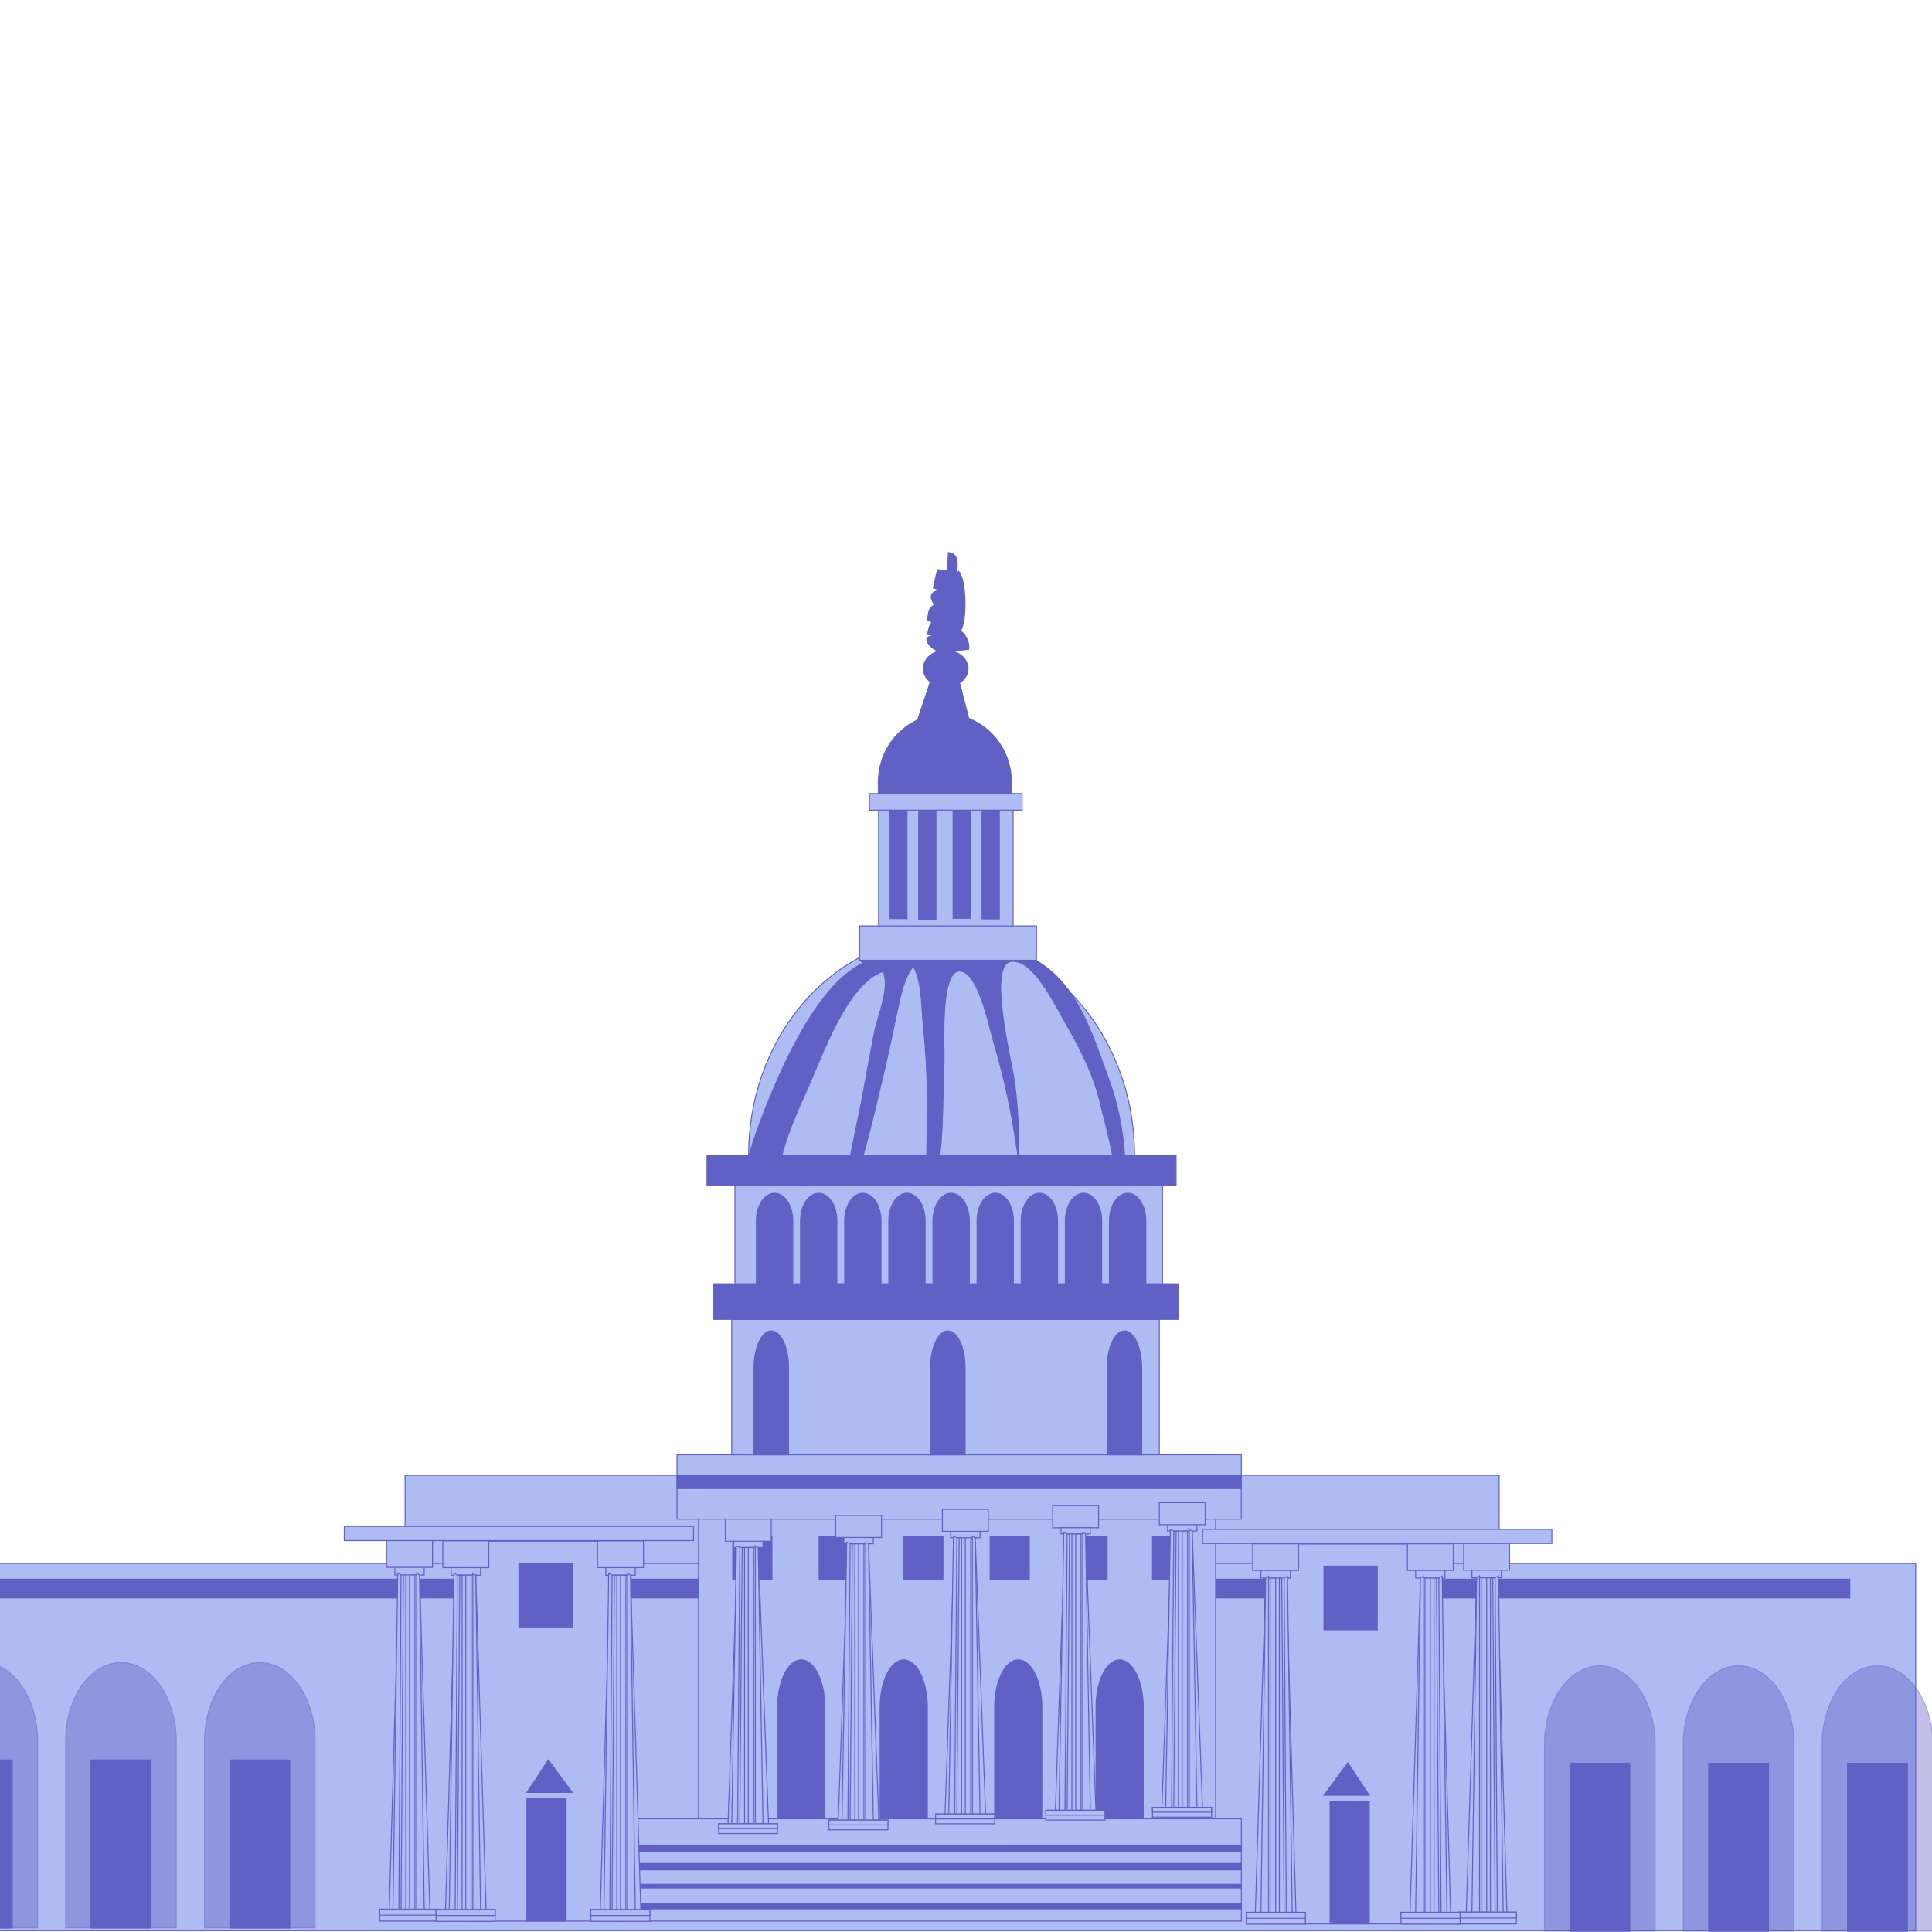 <svg width="500" height="500" viewBox="0 0 500 500" fill="none" xmlns="http://www.w3.org/2000/svg"><g clip-path="url(#clip0_153_7595)"><path d="M387.978 381.794H104.837v47.773h283.141v-47.773z" fill="#AFBBF3" stroke="#6160C4" stroke-width=".25" stroke-miterlimit="10"/><path d="M495.774 404.61H-28v95.054h523.774V404.61z" fill="#AFBBF3" stroke="#6160C4" stroke-width=".25" stroke-miterlimit="10"/><path d="M478.727 408.686H-28v4.856h506.727v-4.856z" fill="#6160C4" stroke="#6160C4" stroke-width=".25" stroke-miterlimit="10"/><path opacity=".4" d="M-4.582 430.252c-7.922 0-14.33 9.1-14.33 20.34v48.374h28.66v-48.374c0-11.24-6.42-20.34-14.33-20.34z" fill="#6160C4" stroke="#6160C4" stroke-width=".25" stroke-miterlimit="10"/><path d="M3.16 455.473h-15.496v43.505H3.16v-43.505z" fill="#6160C4" stroke="#6160C4" stroke-width=".25" stroke-miterlimit="10"/><path opacity=".4" d="M31.314 430.252c-7.922 0-14.342 9.1-14.342 20.34v48.374h28.66v-48.374c0-11.24-6.408-20.34-14.318-20.34z" fill="#6160C4" stroke="#6160C4" stroke-width=".25" stroke-miterlimit="10"/><path d="M39.068 455.473H23.56v43.505h15.508v-43.505z" fill="#6160C4" stroke="#6160C4" stroke-width=".25" stroke-miterlimit="10"/><path opacity=".4" d="M67.246 430.252c-7.91 0-14.33 9.1-14.33 20.34v48.374h28.66v-48.374c0-11.24-6.42-20.34-14.33-20.34z" fill="#6160C4" stroke="#6160C4" stroke-width=".25" stroke-miterlimit="10"/><path d="M75 455.473H59.503v43.505h15.495v-43.505zm175.729-269.532l-2.392-9.185c1.334-.877 2.188-2.212 2.188-3.726 0-2.621-2.585-4.749-5.783-4.749-3.197 0-5.782 2.128-5.782 4.749 0 1.358.697 2.584 1.815 3.45l-3.318 9.845c-5.974 2.753-10.134 8.908-10.134 16.049 0 9.725 7.706 17.599 17.215 17.599s17.215-7.874 17.215-17.599c-.012-7.501-4.593-13.885-11.024-16.433z" fill="#6160C4" stroke="#6160C4" stroke-width=".25" stroke-miterlimit="10"/><path d="M321.258 376.492H175.21v16.65h146.048v-16.65z" fill="#AFBBF3" stroke="#6160C4" stroke-width=".25" stroke-miterlimit="10"/><path d="M321.258 381.794H175.21v3.438h146.048v-3.438z" fill="#6160C4" stroke="#6160C4" stroke-width=".25" stroke-miterlimit="10"/><path d="M314.599 393.142H180.764v77.55h133.835v-77.55z" fill="#AFBBF3" stroke="#6160C4" stroke-width=".25" stroke-miterlimit="10"/><path d="M199.782 397.578h-10.146v11.108h10.146v-11.108zm22.36 0h-10.146v11.108h10.146v-11.108zm21.891 0h-10.146v11.108h10.146v-11.108zm22.347 0h-10.146v11.108h10.146v-11.108zm20.149 0h-10.146v11.108h10.146v-11.108zm21.878 0h-10.146v11.108h10.146v-11.108zm-101.051 31.989c-3.378 0-6.107 5.445-6.107 12.177v28.948h12.214v-28.948c0-6.732-2.741-12.177-6.107-12.177zm26.531 0c-3.366 0-6.107 5.445-6.107 12.177v28.948h12.214v-28.948c0-6.732-2.741-12.177-6.107-12.177zm29.633 0c-3.366 0-6.107 5.445-6.107 12.177v28.948h12.213v-28.948c0-6.732-2.728-12.177-6.106-12.177zm26.23 0c-3.366 0-6.095 5.445-6.095 12.177v28.948h12.214v-28.948c-.012-6.732-2.753-12.177-6.119-12.177z" fill="#6160C4" stroke="#6160C4" stroke-width=".25" stroke-miterlimit="10"/><path d="M314.599 470.692H180.764v3.017h133.835v-3.017z" fill="#72A8A9"/><path d="M321.27 470.692H163.321v26.483H321.27v-26.483z" fill="#AFBBF3" stroke="#6160C4" stroke-width=".25" stroke-miterlimit="10"/><path d="M321.27 477.508H163.321v1.587H321.27v-1.587zm0 4.761H163.321v1.659H321.27v-1.659zm0 5.385H163.321v.95H321.27v-.95zm0 5.085H163.321v1.275H321.27v-1.275z" fill="#6160C4" stroke="#6160C4" stroke-width=".25" stroke-miterlimit="10"/><path d="M300.028 341.45H189.371v35.042h110.657V341.45z" fill="#AFBBF3" stroke="#6160C4" stroke-width=".25" stroke-miterlimit="10"/><path d="M199.614 344.443c-2.465 0-4.472 4.256-4.472 9.497v22.564h8.932V353.94c.012-5.253-1.996-9.497-4.46-9.497zm45.693 0c-2.464 0-4.472 4.256-4.472 9.497v22.564h8.932V353.94c0-5.253-1.996-9.497-4.46-9.497zm45.694 0c-2.465 0-4.472 4.256-4.472 9.497v22.564h8.944V353.94c-.012-5.253-2.008-9.497-4.472-9.497zm13.98-12.202H184.562v9.209h120.419v-9.209z" fill="#6160C4" stroke="#6160C4" stroke-width=".25" stroke-miterlimit="10"/><path d="M300.858 306.876H190.201v25.365h110.657v-25.365z" fill="#AFBBF3" stroke="#6160C4" stroke-width=".25" stroke-miterlimit="10"/><path d="M200.455 309.04c-2.465 0-4.472 3.077-4.472 6.864v16.325h8.932v-16.325c0-3.787-1.996-6.864-4.46-6.864z" fill="#6160C4" stroke="#6160C4" stroke-width=".25" stroke-miterlimit="10"/><path d="M200.455 308.8c-2.597 0-4.701 3.185-4.701 7.116v16.578h9.413v-16.578c0-3.931-2.116-7.116-4.712-7.116zm4.231 23.201h-8.463v-16.097c0-3.654 1.9-6.636 4.232-6.636 2.332 0 4.231 2.97 4.231 6.636v16.097zm7.189-22.961c-2.464 0-4.472 3.077-4.472 6.864v16.325h8.944v-16.325c0-3.787-2.007-6.864-4.472-6.864z" fill="#6160C4" stroke="#6160C4" stroke-width=".25" stroke-miterlimit="10"/><path d="M211.875 308.8c-2.596 0-4.7 3.185-4.7 7.116v16.578h9.413v-16.578c-.012-3.931-2.116-7.116-4.713-7.116zm4.232 23.201h-8.463v-16.097c0-3.654 1.899-6.636 4.231-6.636s4.232 2.97 4.232 6.636v16.097zm7.189-22.961c-2.465 0-4.472 3.077-4.472 6.864v16.325h8.932v-16.325c.012-3.787-1.984-6.864-4.46-6.864z" fill="#6160C4" stroke="#6160C4" stroke-width=".25" stroke-miterlimit="10"/><path d="M223.296 308.8c-2.597 0-4.701 3.185-4.701 7.116v16.578h9.413v-16.578c0-3.931-2.116-7.116-4.712-7.116zm4.231 23.201h-8.463v-16.097c0-3.654 1.899-6.636 4.232-6.636 2.332 0 4.231 2.97 4.231 6.636v16.097zm7.201-22.961c-2.464 0-4.472 3.077-4.472 6.864v16.325h8.932v-16.325c0-3.787-1.995-6.864-4.46-6.864z" fill="#6160C4" stroke="#6160C4" stroke-width=".25" stroke-miterlimit="10"/><path d="M234.728 308.8c-2.597 0-4.712 3.185-4.712 7.116v16.578h9.412v-16.578c0-3.931-2.115-7.116-4.7-7.116zm4.22 23.201h-8.464v-16.097c0-3.654 1.9-6.636 4.232-6.636 2.332 0 4.232 2.97 4.232 6.636v16.097zm7.201-22.961c-2.465 0-4.472 3.077-4.472 6.864v16.325h8.944v-16.325c0-3.787-2.008-6.864-4.472-6.864z" fill="#6160C4" stroke="#6160C4" stroke-width=".25" stroke-miterlimit="10"/><path d="M246.149 308.8c-2.597 0-4.701 3.185-4.701 7.116v16.578h9.413v-16.578c-.012-3.931-2.116-7.116-4.712-7.116zm4.219 23.201h-8.463v-16.097c0-3.654 1.899-6.636 4.232-6.636 2.332 0 4.219 2.97 4.219 6.636v16.097h.012zm7.201-22.961c-2.464 0-4.472 3.077-4.472 6.864v16.325h8.932v-16.325c.012-3.787-1.995-6.864-4.46-6.864z" fill="#6160C4" stroke="#6160C4" stroke-width=".25" stroke-miterlimit="10"/><path d="M257.569 308.8c-2.597 0-4.713 3.185-4.713 7.116v16.578h9.413v-16.578c.012-3.931-2.104-7.116-4.7-7.116zm4.231 23.201h-8.463v-16.097c0-3.654 1.9-6.636 4.232-6.636 2.332 0 4.231 2.97 4.231 6.636v16.097zm7.19-22.961c-2.465 0-4.472 3.077-4.472 6.864v16.325h8.932v-16.325c.012-3.787-1.984-6.864-4.46-6.864z" fill="#6160C4" stroke="#6160C4" stroke-width=".25" stroke-miterlimit="10"/><path d="M268.989 308.8c-2.596 0-4.712 3.185-4.712 7.116v16.578h9.413v-16.578c.012-3.931-2.104-7.116-4.701-7.116zm4.232 23.201h-8.463v-16.097c0-3.654 1.899-6.636 4.231-6.636s4.232 2.97 4.232 6.636v16.097zm7.201-22.961c-2.464 0-4.472 3.077-4.472 6.864v16.325h8.932v-16.325c0-3.787-1.995-6.864-4.46-6.864z" fill="#6160C4" stroke="#6160C4" stroke-width=".25" stroke-miterlimit="10"/><path d="M280.422 308.8c-2.597 0-4.713 3.185-4.713 7.116v16.578h9.413v-16.578c0-3.931-2.116-7.116-4.7-7.116zm4.219 23.201h-8.463v-16.097c0-3.654 1.9-6.636 4.232-6.636 2.332 0 4.231 2.97 4.231 6.636v16.097zm7.202-22.961c-2.465 0-4.472 3.077-4.472 6.864v16.325h8.944v-16.325c0-3.787-2.008-6.864-4.472-6.864z" fill="#6160C4" stroke="#6160C4" stroke-width=".25" stroke-miterlimit="10"/><path d="M291.842 308.8c-2.596 0-4.712 3.185-4.712 7.116v16.578h9.413v-16.578c0-3.931-2.104-7.116-4.701-7.116zm4.232 23.201h-8.463v-16.097c0-3.654 1.899-6.636 4.231-6.636s4.22 2.97 4.22 6.636v16.097h.012zm8.294-33.059H182.976v7.934h121.392v-7.934z" fill="#6160C4" stroke="#6160C4" stroke-width=".25" stroke-miterlimit="10"/><path d="M199.602 393.142h-11.89v5.71h11.89v-5.71zm-2.14 5.71h-7.609v1.635h7.609v-1.635zm-6.564 1.635l-2.512 72.285h10.543l-2.705-72.285h-5.326z" fill="#AFBBF3" stroke="#6160C4" stroke-width=".25" stroke-miterlimit="10"/><path d="M201.236 471.978h-15.279v2.537h15.279v-2.537zm-9.773 0h1.227v-71.491h-.614l-.613 71.491z" fill="#AFBBF3" stroke="#6160C4" stroke-width=".25" stroke-miterlimit="10"/><path d="M195.046 400.487h-1.383v71.503h1.383v-71.503zm.432-.421v71.912h1.984l-1.239-71.491-.745-.421zm-6.107 71.912h1.527l.565-71.491-.878-.421-1.214 71.912z" fill="#AFBBF3" stroke="#6160C4" stroke-width=".25" stroke-miterlimit="10"/><path d="M201.236 471.978h-15.279v1.263h15.279v-1.263zm26.904-79.798h-11.877v5.71h11.877v-5.71zm-2.127 5.71h-7.61v1.623h7.61v-1.623zm-6.576 1.635l-2.513 72.285h10.543l-2.705-72.285h-5.325z" fill="#AFBBF3" stroke="#6160C4" stroke-width=".25" stroke-miterlimit="10"/><path d="M229.8 471.029h-15.292v2.524H229.8v-2.524zm-9.786 0h1.214v-71.504h-.613l-.601 71.504zm3.57-71.504h-1.382v71.504h1.382v-71.504zm.445-.408v71.912h1.983l-1.25-71.504-.733-.408zm-6.119 71.912h1.527l.577-71.504-.878-.408-1.226 71.912z" fill="#AFBBF3" stroke="#6160C4" stroke-width=".25" stroke-miterlimit="10"/><path d="M229.8 471.029h-15.292v1.262H229.8v-1.262zm25.978-80.424h-11.889v5.698h11.889v-5.698zm-2.14 5.71h-7.609v1.635h7.609v-1.635zm-6.576 1.635l-2.513 72.285h10.555l-2.717-72.285h-5.325z" fill="#AFBBF3" stroke="#6160C4" stroke-width=".25" stroke-miterlimit="10"/><path d="M257.425 469.442h-15.292v2.536h15.292v-2.536zm-9.798 0h1.226V397.95h-.613l-.613 71.492z" fill="#AFBBF3" stroke="#6160C4" stroke-width=".25" stroke-miterlimit="10"/><path d="M251.21 397.95h-1.383v71.504h1.383V397.95zm.444-.408v71.9h1.972l-1.238-71.492-.734-.408zm-6.118 71.9h1.526l.565-71.492-.865-.408-1.226 71.9z" fill="#AFBBF3" stroke="#6160C4" stroke-width=".25" stroke-miterlimit="10"/><path d="M257.425 469.442h-15.292v1.274h15.292v-1.274zm26.88-79.798h-11.877v5.722h11.877v-5.722z" fill="#AFBBF3" stroke="#6160C4" stroke-width=".25" stroke-miterlimit="10"/><path d="M282.177 395.354h-7.609v1.623h7.609v-1.623zm-6.563 1.635l-2.513 72.285h10.543l-2.705-72.285h-5.325z" fill="#AFBBF3" stroke="#6160C4" stroke-width=".25" stroke-miterlimit="10"/><path d="M285.964 468.48h-15.292v2.537h15.292v-2.537zm-9.786 0h1.226v-71.491h-.613l-.613 71.491z" fill="#AFBBF3" stroke="#6160C4" stroke-width=".25" stroke-miterlimit="10"/><path d="M279.773 396.989h-1.395v71.503h1.395v-71.503zm.42-.409v71.9h1.984l-1.238-71.491-.746-.409zm-6.118 71.9h1.538l.565-71.491-.877-.409-1.226 71.9z" fill="#AFBBF3" stroke="#6160C4" stroke-width=".25" stroke-miterlimit="10"/><path d="M285.964 468.48h-15.292v1.274h15.292v-1.274zm25.942-79.606h-11.877v5.71h11.877v-5.71zm-2.141 5.71h-7.609v1.635h7.609v-1.635zm-6.563 1.647l-2.513 72.285h10.543l-2.705-72.285h-5.325z" fill="#AFBBF3" stroke="#6160C4" stroke-width=".25" stroke-miterlimit="10"/><path d="M313.552 467.723h-15.291v2.536h15.291v-2.536zm-9.785 0h1.214v-71.492h-.601l-.613 71.492zm3.595-71.492h-1.395v71.492h1.395v-71.492zm.432-.42v71.912h1.972l-1.238-71.492-.734-.42zm-6.119 71.912h1.527l.565-71.492-.878-.42-1.214 71.912z" fill="#AFBBF3" stroke="#6160C4" stroke-width=".25" stroke-miterlimit="10"/><path d="M313.552 467.723h-15.291v1.262h15.291v-1.262zm-69.868-225.246c-27.577 0-49.937 25.281-49.937 56.465h99.862c0-31.184-22.36-56.465-49.925-56.465z" fill="#AFBBF3" stroke="#6160C4" stroke-width=".25" stroke-miterlimit="10"/><path d="M277.417 257.504c-9.846-14.834-26.255-14.462-41.438-11.456-4.256.841-9.088 1.502-13.056 2.801l.361.409c-11.613 5.782-20.364 25.401-25.341 37.951-1.587 4.027-2.981 7.862-4.075 11.733h8.487c1.515-5.71 3.979-11.312 6.407-16.71 3.991-8.848 10.459-27.865 19.908-30.859 1.526 5.133-1.395 10.928-2.393 15.929-1.538 7.753-2.776 15.579-4.447 23.297-.602 2.765-1.13 5.566-1.695 8.343h3.281c2.272-7.958 4.1-16.421 4.713-18.85 1.478-5.95 2.729-11.961 3.967-17.936.721-3.45 1.983-9.725 4.291-12.021 2.188 3.703 2.104 10.555 2.537 14.883.697 6.948 1.106 13.932 1.094 20.929-.012 4.292-.132 8.643-.18 12.995h3.414c.913-8.018.709-16.77 1.046-23.814.18-3.919-1.155-23.851 4.063-23.827 4.796.012 7.633 14.462 8.739 18.165 2.369 8.006 4.1 15.543 5.446 23.826.253 1.599.589 3.546.89 5.65h.252c-.024-6.492-.264-12.971-1.238-19.571-.806-5.349-6.78-29.464-.926-30.522 5.542-1.01 11.156 10.531 13.621 14.822 4.039 7.021 7.693 13.825 9.629 21.879 1.058 4.424 2.296 8.872 3.149 13.392h3.114c-.433-6.78-1.875-13.632-3.883-19.078-2.897-7.754-5.277-15.628-9.737-22.36z" fill="#6160C4" stroke="#6160C4" stroke-width=".25" stroke-miterlimit="10"/><path d="M268.244 239.628h-45.778v8.884h45.778v-8.884zm-6.047-31.712h-34.826v31.712h34.826v-31.712z" fill="#AFBBF3" stroke="#6160C4" stroke-width=".25" stroke-miterlimit="10"/><path d="M234.728 209.503h-4.472v28.226h4.472v-28.226zm7.49.156h-4.472v28.226h4.472v-28.226zm8.908-.241h-4.472v28.227h4.472v-28.227zm7.501.157h-4.472v28.226h4.472v-28.226z" fill="#6160C4" stroke="#6160C4" stroke-width=".25" stroke-miterlimit="10"/><path d="M264.53 205.379h-39.515v4.28h39.515v-4.28z" fill="#AFBBF3" stroke="#6160C4" stroke-width=".25" stroke-miterlimit="10"/><path d="M261.74 202.362h-34.429v3.005h34.429v-3.005zm-13.175-39.142c1.755-2.284 1.538-13.416-.493-15.363l-.553 1.094c.252-2.633.805-5.723-2.116-5.951.144 1.491-.433 3.342-.192 4.797-.878-.409-1.707-.145-2.549-.409-.481 1.659-.769 3.234-1.082 4.76.637.145.854.325 1.347.674-2.309.492-2.369 1.683-1.106 3.702-1.972 1.274-1.263 2.176-1.9 3.847.132.144 1.082.505 1.335.649-1.118 1.118-.758 2.164-1.347 3.21.746-.12 1.864.505 2.044.529-3.631-.529-1.851 2.344.072 3.39 1.707.925 6.756.012 8.691-.084.169-1.948-.625-3.619-2.151-4.845z" fill="#6160C4" stroke="#6160C4" stroke-width=".25" stroke-miterlimit="10"/><path d="M179.49 395.029H89.101v3.667h90.389v-3.667zm-16.169 3.823H120.5v98.323h42.821v-98.323z" fill="#AFBBF3" stroke="#6160C4" stroke-width=".25" stroke-miterlimit="10"/><path d="M148.101 404.562h-13.8v16.494h13.8v-16.494z" fill="#6160C4" stroke="#6160C4" stroke-width=".25" stroke-miterlimit="10"/><path d="M111.929 398.708h-11.877v6.912h11.877v-6.912zm-2.14 6.912h-7.597v1.972h7.597v-1.972zm-6.563 1.972l-2.513 87.467h10.555l-2.705-87.467h-5.337z" fill="#AFBBF3" stroke="#6160C4" stroke-width=".25" stroke-miterlimit="10"/><path d="M113.576 494.11H98.285v3.065h15.291v-3.065zm-9.785 0h1.226v-86.518h-.613l-.613 86.518zm3.582-86.518h-1.382v86.518h1.382v-86.518zm.445-.505v87.023h1.971l-1.226-86.518-.745-.505zm-6.119 87.023h1.526l.565-86.518-.865-.505-1.226 87.023z" fill="#AFBBF3" stroke="#6160C4" stroke-width=".25" stroke-miterlimit="10"/><path d="M113.576 494.11H98.285v1.526h15.291v-1.526zm52.954-95.33h-11.877v6.912h11.877v-6.912zm-2.127 6.912h-7.61v1.972h7.61v-1.972z" fill="#AFBBF3" stroke="#6160C4" stroke-width=".25" stroke-miterlimit="10"/><path d="M157.827 407.652l-2.5 87.48h10.542l-2.704-87.48h-5.338z" fill="#AFBBF3" stroke="#6160C4" stroke-width=".25" stroke-miterlimit="10"/><path d="M168.19 494.182h-15.292v3.065h15.292v-3.065zm-9.786 0h1.214v-86.53h-.601l-.613 86.53zm3.582-86.53h-1.394v86.518h1.394v-86.518zm.433-.493v87.023h1.984l-1.238-86.53-.746-.493zm-6.119 87.023h1.527l.577-86.53-.878-.493-1.226 87.023z" fill="#AFBBF3" stroke="#6160C4" stroke-width=".25" stroke-miterlimit="10"/><path d="M168.19 494.182h-15.292v1.539h15.292v-1.539zm-41.703-95.402H114.61v6.912h11.877v-6.912zm-2.127 6.912h-7.61v1.972h7.61v-1.972z" fill="#AFBBF3" stroke="#6160C4" stroke-width=".25" stroke-miterlimit="10"/><path d="M117.796 407.652l-2.513 87.48h10.543l-2.705-87.48h-5.325z" fill="#AFBBF3" stroke="#6160C4" stroke-width=".25" stroke-miterlimit="10"/><path d="M128.146 494.182h-15.291v3.065h15.291v-3.065zm-9.785 0h1.226v-86.53h-.613l-.613 86.53zm3.57-86.53h-1.383v86.518h1.383v-86.518zm.445-.493v87.023h1.984l-1.239-86.53-.745-.493zm-6.107 87.023h1.526l.565-86.53-.877-.493-1.214 87.023z" fill="#AFBBF3" stroke="#6160C4" stroke-width=".25" stroke-miterlimit="10"/><path d="M128.146 494.182h-15.291v1.539h15.291v-1.539z" fill="#AFBBF3" stroke="#6160C4" stroke-width=".25" stroke-miterlimit="10"/><path d="M146.503 465.451h-10.146v31.724h10.146v-31.724zm-10.146-1.575h11.733l-6.179-8.403-5.554 8.403z" fill="#6160C4" stroke="#6160C4" stroke-width=".25" stroke-miterlimit="10"/><path d="M401.622 395.775h-90.39v3.666h90.39v-3.666zm-31.389 3.81h-42.82v98.323h42.82v-98.323z" fill="#AFBBF3" stroke="#6160C4" stroke-width=".25" stroke-miterlimit="10"/><path d="M356.421 405.295h-13.788v16.494h13.788v-16.494z" fill="#6160C4" stroke="#6160C4" stroke-width=".25" stroke-miterlimit="10"/><path d="M390.67 399.441h-11.877v6.912h11.877v-6.912zm-2.128 6.913h-7.609v1.971h7.609v-1.971zm-6.371 1.971l-2.717 87.48h10.555l-2.513-87.48h-5.325z" fill="#AFBBF3" stroke="#6160C4" stroke-width=".25" stroke-miterlimit="10"/><path d="M392.437 494.855h-15.291v3.066h15.291v-3.066zm-6.72-86.53v86.53h1.214l-.613-86.53h-.601zm-.973 0h-1.395v86.518h1.395v-86.518zm-3.811 86.53h1.971v-87.023l-.733.493-1.238 86.53zm5.999-86.53l.565 86.53h1.526l-1.214-87.023-.877.493z" fill="#AFBBF3" stroke="#6160C4" stroke-width=".25" stroke-miterlimit="10"/><path d="M392.437 494.855h-15.291v1.527h15.291v-1.527zm-56.368-95.342h-11.877v6.913h11.877v-6.913zm-2.128 6.913h-7.609v1.971h7.609v-1.971zm-6.383 1.971l-2.705 87.48h10.555l-2.513-87.48h-5.337z" fill="#AFBBF3" stroke="#6160C4" stroke-width=".25" stroke-miterlimit="10"/><path d="M337.836 494.915h-15.291v3.066h15.291v-3.066zm-6.732-86.518v86.518h1.227l-.613-86.518h-.614zm-.974 0h-1.394v86.518h1.394v-86.518zm-3.798 86.518h1.971v-87.011l-.745.493-1.226 86.518zm5.999-86.518l.565 86.518h1.526l-1.226-87.011-.865.493z" fill="#AFBBF3" stroke="#6160C4" stroke-width=".25" stroke-miterlimit="10"/><path d="M337.836 494.915h-15.291v1.539h15.291v-1.539zm38.277-95.402h-11.878v6.913h11.878v-6.913zm-2.14 6.913h-7.61v1.971h7.61v-1.971zm-6.36 1.971l-2.717 87.48h10.543l-2.5-87.48h-5.326z" fill="#AFBBF3" stroke="#6160C4" stroke-width=".25" stroke-miterlimit="10"/><path d="M377.88 494.915h-15.292v3.066h15.292v-3.066zm-6.745-86.518v86.518h1.226l-.601-86.518h-.625zm-.961 0h-1.382v86.518h1.382v-86.518zm-3.811 86.518h1.984v-87.011l-.733.493-1.251 86.518zm5.999-86.518l.577 86.518h1.527l-1.227-87.011-.877.493z" fill="#AFBBF3" stroke="#6160C4" stroke-width=".25" stroke-miterlimit="10"/><path d="M377.88 494.915h-15.292v1.539h15.292v-1.539z" fill="#AFBBF3" stroke="#6160C4" stroke-width=".25" stroke-miterlimit="10"/><path d="M354.365 466.196h-10.146v31.725h10.146v-31.725zm-11.732-1.587h11.733l-5.542-8.403-6.191 8.403z" fill="#6160C4" stroke="#6160C4" stroke-width=".25" stroke-miterlimit="10"/><path opacity=".4" d="M414.052 431.094c-7.922 0-14.342 9.1-14.342 20.34v48.374h28.66v-48.374c.012-11.228-6.408-20.34-14.318-20.34z" fill="#6160C4" stroke="#6160C4" stroke-width=".25" stroke-miterlimit="10"/><path d="M421.793 456.314h-15.495v43.506h15.495v-43.506z" fill="#6160C4" stroke="#6160C4" stroke-width=".25" stroke-miterlimit="10"/><path opacity=".4" d="M449.948 431.094c-7.91 0-14.329 9.1-14.329 20.34v48.374h28.659v-48.374c0-11.228-6.42-20.34-14.33-20.34z" fill="#6160C4" stroke="#6160C4" stroke-width=".25" stroke-miterlimit="10"/><path d="M457.69 456.314h-15.496v43.506h15.496v-43.506z" fill="#6160C4" stroke="#6160C4" stroke-width=".25" stroke-miterlimit="10"/><path opacity=".4" d="M485.88 431.094c-7.922 0-14.33 9.1-14.33 20.34v48.374h28.659v-48.374c0-11.228-6.419-20.34-14.329-20.34z" fill="#6160C4" stroke="#6160C4" stroke-width=".25" stroke-miterlimit="10"/><path d="M493.633 456.314h-15.495v43.506h15.495v-43.506z" fill="#6160C4" stroke="#6160C4" stroke-width=".25" stroke-miterlimit="10"/></g><defs><clipPath id="clip0_153_7595"><path fill="#fff" d="M0 0h500v500H0z"/></clipPath></defs></svg>